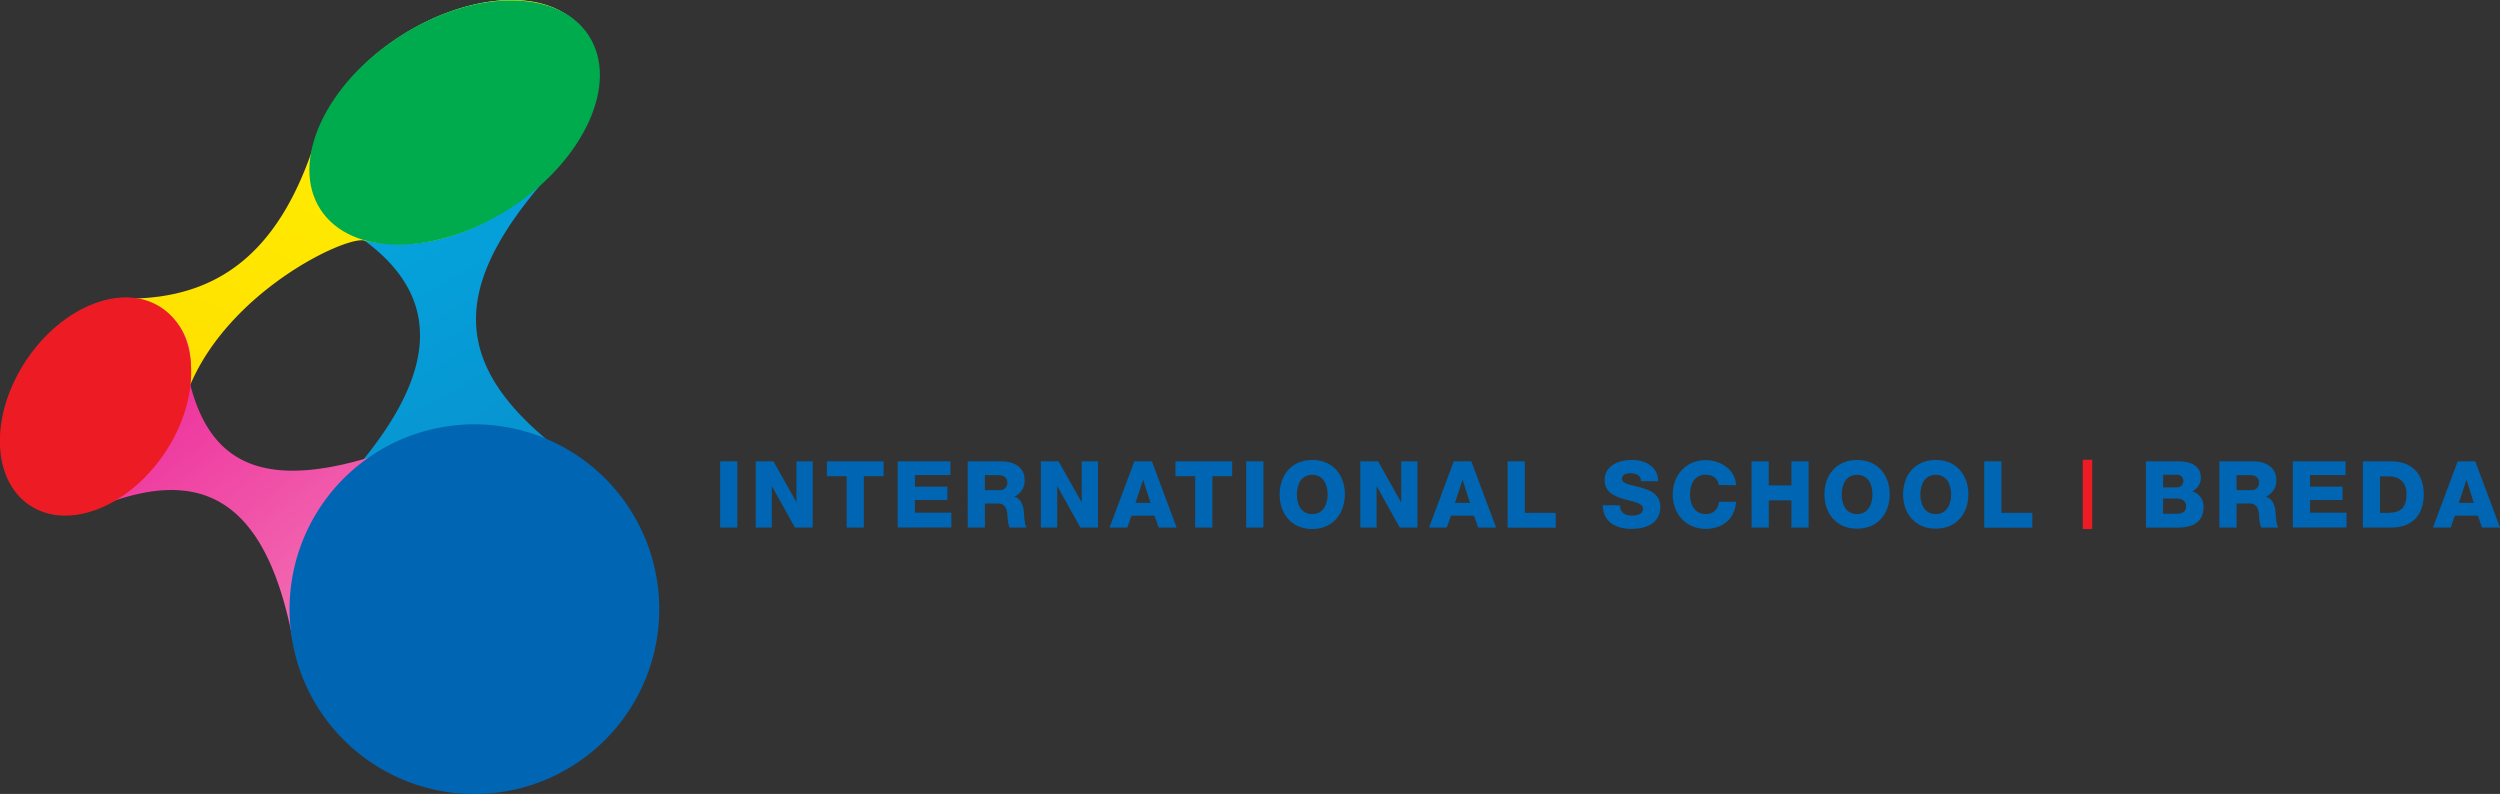<svg xmlns="http://www.w3.org/2000/svg" xmlns:xlink="http://www.w3.org/1999/xlink" viewBox="0 0 727.76 231.12"><rect x="0" y="0" width="727.76" height="231.12" fill="#333333" stroke="none"/><defs><style>.cls-1{isolation:isolate;}.cls-2,.cls-3,.cls-4{mix-blend-mode:multiply;}.cls-2{fill:url(#linear-gradient);}.cls-3{fill:url(#linear-gradient-2);}.cls-4{fill:url(#linear-gradient-3);}.cls-5{fill:#0066b3;}.cls-6{fill:#ed1c24;}.cls-7{fill:#00ab4e;}</style><linearGradient id="linear-gradient" x1="42.78" y1="-52.13" x2="340.23" y2="479.76" gradientUnits="userSpaceOnUse"><stop offset="0" stop-color="#00c0f3"/><stop offset="1" stop-color="#15408f"/></linearGradient><linearGradient id="linear-gradient-2" x1="40.75" y1="198.76" x2="115.49" y2="0.69" gradientUnits="userSpaceOnUse"><stop offset="0.01" stop-color="#ffd400"/><stop offset="1" stop-color="#fff200"/></linearGradient><linearGradient id="linear-gradient-3" x1="17.12" y1="47.71" x2="148.81" y2="216.27" gradientUnits="userSpaceOnUse"><stop offset="0" stop-color="#ec008c"/><stop offset="1" stop-color="#f49ac1"/></linearGradient></defs><title>logo</title><g class="cls-1"><g id="Layer_2" data-name="Layer 2"><g id="Laag_1" data-name="Laag 1"><path class="cls-2" d="M190.64,168a51,51,0,0,0-22.12-32.9c-38.38-26.95-39.16-51-6.44-86.63l.25-.31c15.4-17.17,16-36.57,1.29-44.71-15-8.3-40.3-.9-57.11,15-16,15.12-20.89,34.73-10.68,45.4a22.57,22.57,0,0,0,9.73,5.78c24.08,17.37,22.59,40.94-7.49,72.93l.26,0a49,49,0,0,0-7.51,58.38,52.71,52.71,0,0,0,16.26,17.84,54.77,54.77,0,0,0,29.51,9.63C170.94,229.49,197.13,201,190.64,168Z"/><path class="cls-3" d="M163.58,3.45c-14.49-8.32-40.29-.9-57.1,15C99.31,25.2,94.39,32.88,92,40.25l-.29,1C81.27,73.64,63.42,87.08,36.58,86.94v0c-11.1,0-23.69,9.25-30.55,22.57-7.83,15.22-6.36,32.13,4.27,38.19,11.82,6.75,30-2.34,39.29-20.86a72.89,72.89,0,0,0,5.46-14C66.43,84.88,100.32,68.79,106,70c19.59,4.16,36.61-4.44,48.54-14.32C176.82,37.18,180.87,13.37,163.58,3.45Z"/><path class="cls-4" d="M190.42,167.79c-5.85-29.82-35.83-46.8-64-41.17a53.6,53.6,0,0,0-14.32,5.1C78.71,142.9,61.66,136.42,55.4,112a10.5,10.5,0,0,1-.12-1.44C57,97.81,50.54,89.71,40.76,87.27c-12-3-27.13,7-34.9,22.06s-6.37,32.12,4.27,38.19c5.51,3.15,12.41,2.81,19.15-.29,29.29-11.58,47.53-1.93,55.58,37.08,3.83,23.28,24.38,42.95,51.51,43.84C170.72,229.28,196.91,200.83,190.42,167.79Z"/><path class="cls-5" d="M191.91,177.32a53.81,53.81,0,1,1-53.8-53.8A53.8,53.8,0,0,1,191.91,177.32Z"/><path class="cls-6" d="M48,131.8c-10.59,15.88-28.22,22.73-39.37,15.29s-11.59-26.34-1-42.22S35.88,82.14,47,89.57,58.63,115.91,48,131.8Z"/><path class="cls-7" d="M171.4,10.38c8.94,13.79-1.31,36.3-22.88,50.27s-46.3,14.12-55.23.32,1.31-36.3,22.88-50.27S162.47-3.42,171.4,10.38Z"/><path class="cls-5" d="M209.64,134.3h5v19.27h-5Z"/><path class="cls-5" d="M220,134.3h5.15l6.7,11.88h0V134.3h4.73v19.27h-5.16l-6.7-12h-.05v12H220Z"/><path class="cls-5" d="M257.21,138.62h-5.75v14.95h-5V138.62h-5.75V134.3h16.52Z"/><path class="cls-5" d="M261.31,134.3h15.36v4H266.33v3.38h9.45v3.88h-9.45v3.68h10.61v4.31H261.31Z"/><path class="cls-5" d="M281.7,134.3h9.82c3.41,0,6.75,1.54,6.75,5.43a5,5,0,0,1-3,4.83v.05c2.05.49,2.65,2.78,2.81,4.62.05.81.13,3.64.81,4.34h-5a9.46,9.46,0,0,1-.57-3.07c-.13-1.95-.46-3.94-2.8-3.94h-3.81v7h-5Zm5,8.37h4.21a2.07,2.07,0,0,0,2.32-2.27c0-1.43-1.13-2.08-2.54-2.08h-4Z"/><path class="cls-5" d="M303,134.3h5.15l6.7,11.88h.05V134.3h4.73v19.27H314.5l-6.69-12h-.06v12H303Z"/><path class="cls-5" d="M330.22,134.3h5.1l7.2,19.27h-5.23l-1.19-3.45h-6.72l-1.22,3.45H323Zm.32,12.09h4.37l-2.13-6.74h0Z"/><path class="cls-5" d="M358.68,138.62h-5.75v14.95h-5V138.62h-5.75V134.3h16.52Z"/><path class="cls-5" d="M362.78,134.3h5v19.27h-5Z"/><path class="cls-5" d="M382,133.9c6.08,0,9.5,4.45,9.5,10S388,154,382,154s-9.5-4.46-9.5-10S375.88,133.9,382,133.9Zm0,15.76c3.24,0,4.48-2.86,4.48-5.72s-1.24-5.72-4.48-5.72-4.48,2.86-4.48,5.72S378.71,149.66,382,149.66Z"/><path class="cls-5" d="M396,134.3h5.16l6.69,11.88h.06V134.3h4.72v19.27h-5.16l-6.69-12h-.05v12H396Z"/><path class="cls-5" d="M423.21,134.3h5.1l7.21,19.27h-5.24l-1.19-3.45h-6.72l-1.21,3.45H416Zm.32,12.09h4.38l-2.14-6.74h0Z"/><path class="cls-5" d="M438.87,134.3h5v15h9v4.31h-14Z"/><path class="cls-5" d="M471.57,147.1c.1,2.26,1.51,3,3.64,3,1.51,0,3.08-.54,3.08-2,0-1.7-2.76-2-5.54-2.81s-5.64-2-5.64-5.56c0-4.21,4.24-5.85,7.86-5.85,3.83,0,7.69,1.86,7.72,6.2h-5c.08-1.75-1.57-2.32-3.11-2.32-1.08,0-2.43.38-2.43,1.65,0,1.48,2.78,1.76,5.59,2.54s5.59,2.08,5.59,5.56c0,4.88-4.16,6.45-8.4,6.45-4.42,0-8.34-1.94-8.36-6.88Z"/><path class="cls-5" d="M500.35,141.19c-.27-1.95-1.79-3-3.89-3-3.24,0-4.48,2.86-4.48,5.72s1.24,5.72,4.48,5.72a3.58,3.58,0,0,0,3.89-3.56h5c-.27,5-3.92,7.88-8.8,7.88-5.83,0-9.61-4.46-9.61-10s3.78-10,9.61-10c4.15,0,8.66,2.64,8.8,7.29Z"/><path class="cls-5" d="M509.88,134.3h5v7h6.61v-7h5v19.27h-5v-7.93H514.9v7.93h-5Z"/><path class="cls-5" d="M540.6,133.9c6.08,0,9.5,4.45,9.5,10s-3.42,10-9.5,10-9.5-4.46-9.5-10S534.53,133.9,540.6,133.9Zm0,15.76c3.24,0,4.48-2.86,4.48-5.72s-1.24-5.72-4.48-5.72-4.48,2.86-4.48,5.72S537.36,149.66,540.6,149.66Z"/><path class="cls-5" d="M563.5,133.9c6.07,0,9.5,4.45,9.5,10s-3.43,10-9.5,10-9.5-4.46-9.5-10S557.43,133.9,563.5,133.9Zm0,15.76c3.24,0,4.48-2.86,4.48-5.72s-1.24-5.72-4.48-5.72-4.48,2.86-4.48,5.72S560.26,149.66,563.5,149.66Z"/><path class="cls-5" d="M577.62,134.3h5v15h9v4.31h-14Z"/><path class="cls-6" d="M606.3,133.84h2.75V154H606.3Z"/><path class="cls-5" d="M624.68,134.3h9c3.32-.05,7,.81,7,4.83a4.33,4.33,0,0,1-2.54,3.89,4.56,4.56,0,0,1,3.32,4.56c0,4.59-3.37,6-7.5,6h-9.26Zm5,7.59h3.89a1.87,1.87,0,0,0,2-1.84c0-1.4-1-1.86-2-1.86H629.7Zm0,7.66h4c1.59,0,2.69-.56,2.69-2.16s-1.18-2.26-2.69-2.26h-4Z"/><path class="cls-5" d="M646.07,134.3h9.82c3.4,0,6.75,1.54,6.75,5.43a5,5,0,0,1-3,4.83v.05c2,.49,2.64,2.78,2.8,4.62.06.81.14,3.64.81,4.34h-5a9,9,0,0,1-.57-3.07c-.14-1.95-.46-3.94-2.81-3.94h-3.8v7h-5Zm5,8.37h4.21a2.07,2.07,0,0,0,2.32-2.27c0-1.43-1.14-2.08-2.54-2.08h-4Z"/><path class="cls-5" d="M667.45,134.3h15.36v4H672.47v3.38h9.45v3.88h-9.45v3.68h10.61v4.31H667.45Z"/><path class="cls-5" d="M687.83,134.3h8.29c5.91,0,9.45,3.59,9.45,9.56,0,6.31-3.59,9.71-9.45,9.71h-8.29Zm5,15h2.38c3.81-.09,5.32-1.57,5.32-5.43,0-3.51-1.89-5.21-5.32-5.21h-2.38Z"/><path class="cls-5" d="M715.45,134.3h5.1l7.21,19.27h-5.24l-1.18-3.45h-6.72l-1.22,3.45h-5.15Zm.33,12.09h4.37L718,139.65H718Z"/></g></g></g></svg>